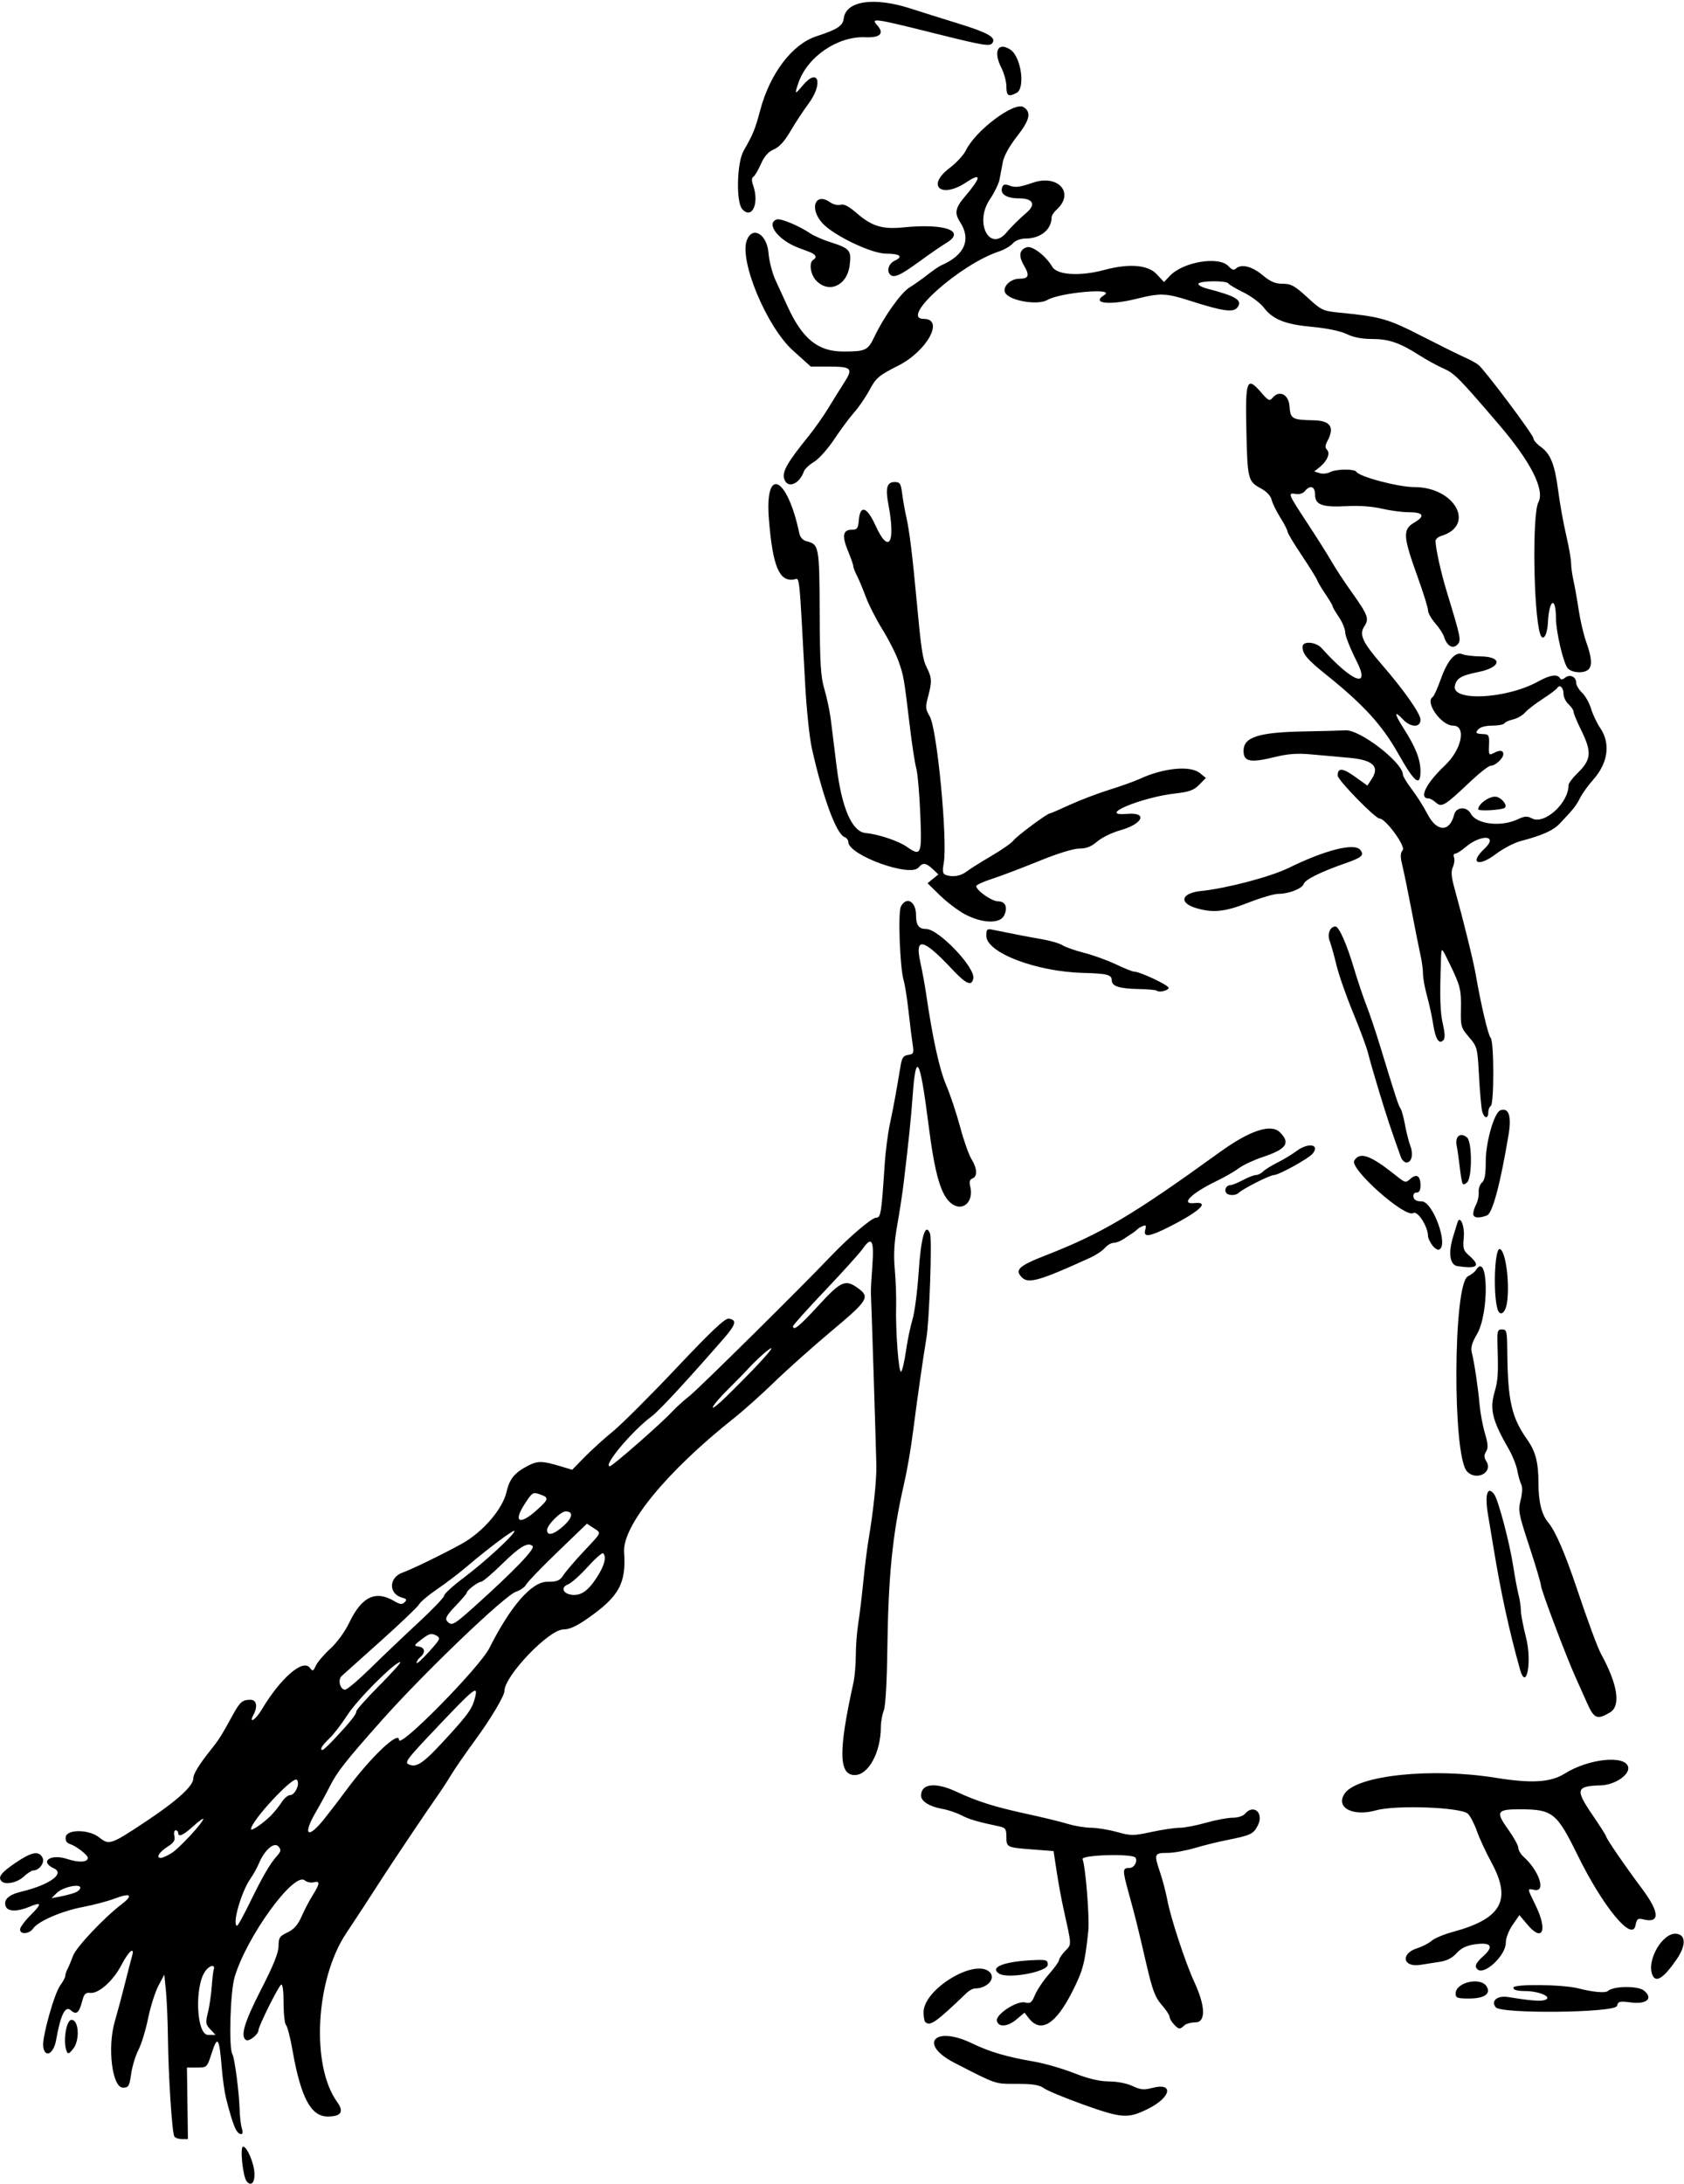 <?xml version="1.0" encoding="UTF-8"?>
<svg version="1.1" viewBox="0 0 671 870" xmlns="http://www.w3.org/2000/svg">
<path d="m98.261 868.78c-1.506-1.86-2.723-13.78-1.406-13.78 1.594 0 4.413 6.651 4.536 10.703 0.115 3.776-1.377 5.245-3.13 3.08zm-28.797-17.84c-0.898-1.45-2.357-23.78-2.544-38.94-0.084-6.88-0.445-15.42-0.801-19l-0.647-6.5-2.353 4.439c-1.294 2.442-3.145 8.291-4.113 13-0.968 4.708-2.704 10.363-3.856 12.565-1.152 2.202-2.451 6.477-2.886 9.5-0.716 4.98-1.026 5.5-3.277 5.5-4.293 0-6.269-16.05-3.246-26.37 1.067-3.65 2.894-10.45 4.06-15.13 1.166-4.675 2.415-9.512 2.776-10.75 1.241-4.25-1.246-2.245-4.16 3.354-3.311 6.362-9.098 11.535-12.477 11.152-1.824-0.206-2.436 0.418-3.177 3.244-1.266 4.826-2.347 5.685-4.593 3.653-2.162-1.956-4.084 1.971-5.8 11.847-0.99 5.699-4.585 7.429-5.162 2.486-0.428-3.663 4.441-21.018 6.787-24.191 1.102-1.5 2.005-3.19 2.005-3.77 0-0.58 0.412-1.835 0.917-2.791 0.504-0.955 1.486-3.311 2.183-5.236 1.234-3.411 12.319-15.166 19.379-20.551 4.765-3.634 3.598-4.666-2.609-2.307-2.822 1.073-8.593 2.607-12.823 3.409-8.457 1.604-17.784 5.632-19.84 8.566-1.573 2.24-5.206 2.51-5.206 0.38 0-0.825 1.837-3.337 4.083-5.583 4.735-4.735 4.642-5.536-0.398-3.43-4.742 1.981-8.588 1.931-9.376-0.123-1.036-2.7 1.051-4.677 6.262-5.933 11.124-2.68 17.435-7.19 12.929-9.25-5.949-2.71-1.349-5.95 5.308-3.74 4.625 1.53 8.192 1.33 8.192-0.47 0-1.111-4.696-4.734-7.141-5.51-1.32-0.419-1.874-1.345-1.667-2.791 0.448-3.146 9.209-3.067 13.259 0.119 4.079 3.209 4.583 3.041 18.475-6.158 12.419-8.23 19.074-14.23 19.074-17.2 0-1.824 2.214-5.467 6.905-11.362 3.453-4.339 4.122-5.399 8.979-14.232 2.724-4.953 3.722-5.799 6.866-5.821 2.497-0.017 3.033 2.652 1.215 6.05-1.986 3.711 0.866 1.967 3.21-1.963 7.64-12.806 16.564-20.548 19.328-16.768 1.062 1.452 1.319 1.352 2.353-0.919 0.639-1.402 3.217-4.42 5.731-6.707 2.706-2.463 5.824-6.761 7.647-10.54 4.946-10.255 10.421-12.849 17.852-8.459 2.306 1.362 3.147 1.457 4.137 0.467 0.99-0.99 0.814-1.355-0.866-1.794-5.626-1.471-5.531-8.106 0.143-10.065 3.494-1.207 16.087-7.337 23.5-11.44 8.372-4.634 16.308-13.843 17.853-20.718 1.146-5.098 3.262-7.666 8.539-10.359 4-2.042 5.597-2.002 13.351 0.332l4.243 1.277 4.97-5.075c2.733-2.791 7.799-7.381 11.257-10.199 3.458-2.818 14.81-14.147 25.228-25.174 13.917-14.732 19.466-19.972 20.922-19.755 3.371 0.501 2.899 2.331-2.071 8.031-14.668 16.819-25.749 28.78-28.611 30.882-7.7 5.66-19.64 19.88-16.68 19.88 1.03 0 20.66-17.2 25-21.92 1.375-1.494 4.525-4.333 7-6.31 3.765-3.007 44.06-42.856 56.109-55.487 7.31-7.66 16.27-15.28 17.98-15.28 1.876 0 2.129-1.582 3.435-21.5 0.325-4.95 1.265-12.15 2.09-16 1.374-6.413 2.451-12.278 4.226-23 0.532-3.211 1.129-4.066 3.032-4.335 2.183-0.309 2.32-0.664 1.737-4.5-0.348-2.291-1.083-8.215-1.632-13.165-0.549-4.95-1.406-10.35-1.903-12-1.508-5.003-2.331-27.149-1.095-29.458 2.24-4.18 6.02-2.01 6.02 3.46 0 4.019 1.077 5.5 3.999 5.5 4.986 0 19.66 15.358 18.819 19.696-0.636 3.28-2.837 2.314-8.519-3.738-11.457-12.203-14.835-12.953-12.604-2.797 0.766 3.487 1.788 9.039 2.272 12.339 2.659 18.147 5.313 30.266 8.024 36.638 1.659 3.898 4.168 11.418 5.577 16.71 1.408 5.292 3.432 11.032 4.496 12.755 2.325 3.762 2.495 6.968 0.412 7.768-1.073 0.412-1.335 1.339-0.887 3.126 1.505 5.995-2.771 10.165-7.225 7.045-4.351-3.047-6.827-11.367-9.387-31.542-3.449-27.178-5.062-29.822-6.405-10.5-0.525 7.557-1.623 18.105-3.538 34-0.464 3.85-1.602 11.275-2.53 16.5-1.222 6.886-1.491 11.701-0.975 17.5 0.391 4.4 0.633 10.925 0.539 14.5-0.269 10.163 1.037 27.296 2.006 26.326 0.478-0.478 1.344-4.223 1.926-8.324 0.582-4.1 1.75-9.716 2.597-12.479 0.847-2.763 1.952-11.301 2.456-18.973 0.911-13.864 2.714-19.927 4.524-15.212 0.869 2.265-0.259 34.719-1.449 41.662-1.144 6.677-3.688 24.424-5.161 36-1.071 8.418-2.418 16.236-3.964 23-4.43 19.388-6.062 35.96-6.449 65.5-0.167 12.74-0.724 22.107-1.415 23.815-0.626 1.548-1.144 4.473-1.151 6.5-0.03 10.14-4.94 19.18-10.42 19.18-6.401 0-6.534-9.589-0.512-36.764 0.52-2.345 0.945-7.244 0.945-10.885 0-3.641 0.439-9.372 0.976-12.736 0.537-3.363 1.442-10.84 2.012-16.615 0.57-5.775 1.491-13.2 2.049-16.5 1.988-11.775 3.284-24.093 3.155-30-0.184-8.453-2.035-66.684-2.178-68.5-0.065-0.825 0.19-5.6 0.565-10.61 0.777-10.372-0.173-12.204-3.709-7.152-1.255 1.794-8.04 9.322-15.076 16.728-7.04 7.4-12.8 13.82-12.8 14.25 0 2.101 2.546 0.031 10.11-8.216 9.033-9.851 10.8-10.606 15.931-6.812 4.658 3.444 3.805 4.797-10.657 16.908-7.489 6.272-17.727 15.401-22.75 20.288-5.024 4.886-12.284 11.381-16.134 14.432-26.889 21.312-44.565 42.88-43.818 53.465 0.873 12.367-1.987 17.562-14.48 26.309-4.44 3.11-7.3 4.41-9.69 4.41-5.78 0-23.51 18.51-23.51 24.55 0 1.914-5.587 11.273-11.677 19.56-3.795 5.165-8.117 11.415-9.603 13.89-1.486 2.475-3.985 6.3-5.553 8.5-3.189 4.475-17.201 25.319-21.376 31.797-6.906 10.716-9.681 14.966-14.886 22.792-12.211 18.361-14.038 52.647-3.575 67.089 2.853 3.938 1.638 5.822-3.756 5.822-6.704 0-10.703-7.541-14.035-26.47-0.868-4.934-2.02-9.411-2.559-9.95-0.54-0.54-0.98-4.52-0.98-8.84 0-4.839-0.374-7.628-0.973-7.258-1.13 0.7-9.03 16.58-9.03 18.15 0 1.664-3.757 4.638-4.937 3.909-2.372-1.47-0.716-7.06 5.937-20.04 4.978-9.716 7-14.739 7-17.395 0-3.296 0.418-3.934 3.562-5.433 2.595-1.238 4.13-2.985 5.652-6.435 1.149-2.605 3.146-6.415 4.438-8.467 2.873-4.564 2.953-5.741 0.343-5.058-1.103 0.288-2.7-0.052-3.55-0.757-4.323-3.587-23.229 22.483-27.954 38.546-1.752 5.957-2.388 28.24-0.875 30.687 0.868 1.405 2.672 15.148 2.863 21.813 0.087 3.025 0.495 6.513 0.907 7.75 0.424 1.274 0.339 2.25-0.196 2.25-1.961 0-3.265-3.07-6.162-14.5-0.558-2.2-1.308-7.6-1.667-12-0.973-11.927-1.657-12.952-3.942-5.91-1.919 5.91-1.92 5.91-5.919 5.91h-4l0.391 28.5h-2.386c-1.312 0-2.681-0.476-3.04-1.058zm14.335-42.656c-1.855-1.974-1.962-2.677-0.994-6.5 0.597-2.357 1.29-6.986 1.539-10.286 0.249-3.3 0.611-6.45 0.805-7 0.772-2.199-1.547-1.846-3.284 0.5-4.436 5.99-3.647 25.5 1.031 25.5h2.983zm15.692-50.376c5.218-10.641 8.076-15.563 10.818-18.631 1.657-1.854 1.771-2.478 0.688-3.783-1.669-2.01-5.489 1.199-7.74 6.504-0.817 1.925-2.381 4.761-3.477 6.302-3.698 5.22-7.496 18.71-5.263 18.71 0.284 0 2.523-4.09 4.974-9.09zm-69.741-4.02c1.238-0.455 2.25-1.347 2.25-1.982 0-1.834-7.079-0.26-9.437 2.098l-2.056 2.056 3.497-0.673c1.923-0.37 4.509-1.045 5.747-1.5zm38.632-15.81c3.014-1.86 12.618-12.23 12.618-13.62 0-0.376-1.801 0.944-4.003 2.933-4.009 3.63-5.997 4.49-5.997 2.62 0-0.55-0.459-1-1.019-1-0.56 0-0.788 1.012-0.506 2.25 0.395 1.731-0.219 2.711-2.661 4.25-3.346 2.108-4.816 4.5-2.766 4.5 0.668 0 2.618-0.868 4.333-1.929zm60.988-13.82c2.512-3.163 6.355-8.18 8.541-11.149 9.63-13.08 21.09-24 21.09-20.1 0 3.756 32.102-28.86 35.983-36.559 8.51-16.87 16.87-26.44 23.1-26.44 3.996 0 4.952-0.401 6.466-2.712 0.977-1.492 4.629-5.749 8.115-9.46 7.341-7.816 7.06-7.124 3.769-9.28l-2.569-1.683-11.681 11.25c-6.425 6.188-12.081 12.054-12.57 13.036-0.489 0.982-2.296 2.251-4.016 2.818-4.479 1.478-36.824 32.47-53.595 51.354-14.334 16.139-17.652 20.358-20.585 26.178-1.386 2.75-3.836 7.25-5.444 10-5.599 9.575-3.417 11.338 3.404 2.75zm-21.359-1.181c1.383-1.413 3.306-3.806 4.273-5.319 0.967-1.512 2.432-2.75 3.256-2.75 2.064 0 4.154-4.702 2.725-6.13-1.54-1.55-18.26 16.47-18.26 19.69 0 0.979 5.102-2.518 8.015-5.493zm70.697-31.692c8.107-8.891 9.572-11.036 10.669-15.627 1.097-4.59-0.505-3.318-14.796 11.751-12.982 13.688-13.622 14.55-11.419 15.376 3.122 1.17 5.8-0.811 15.546-11.5zm-45.404 1.158c6.24-6.65 8.69-9.73 8.69-10.93 0-0.59 4.154-5.244 9.23-10.342 5.077-5.098 8.789-9.267 8.25-9.265-2.199 8e-3 -17.049 14.864-20.967 20.976-2.313 3.608-5.625 7.9-7.359 9.537-2.932 2.767-3.926 4.484-2.596 4.484 0.307 0 2.444-2.009 4.75-4.465zm14.52-28.29c4.9-4.812 13.469-12.967 19.04-18.121 5.57-5.16 10.13-9.94 10.13-10.63 0-0.692 3.487-3.871 7.75-7.066 8.326-6.24 20.25-17.201 20.25-18.615 0-0.941-10.238 6.69-19 14.161-3.025 2.579-8.321 6.609-11.769 8.955-3.448 2.346-6.7 5.072-7.228 6.058-0.528 0.986-7.382 7.539-15.231 14.562-7.85 7.023-14.881 13.321-15.625 13.995-1.637 1.484-0.633 5.449 1.38 5.449 0.766 0 5.402-3.938 10.302-8.75zm25.857-12.895c-1.756-0.959-2.658-0.717-5.574 1.5-3.204 2.436-3.307 2.67-1.295 2.964 2.525 0.369 2.854 2.379 0.684 4.18-0.825 0.685-1.5 1.726-1.5 2.313s2.201-1.38 4.89-4.372c4.721-5.252 4.818-5.48 2.795-6.585zm15.52-11.61c15.713-14.134 24.095-22.845 23.018-23.922-1.795-1.795-5.051 0.121-12.299 7.242-3.88 3.812-7.589 6.945-8.242 6.963-1.278 0.036-5.687 3.416-5.687 4.359 0 0.315-2.019 2.679-4.486 5.254-3.469 3.62-4.235 4.985-3.378 6.018 1.782 2.147 2.593 1.713 11.074-5.914zm48.738-11.668c2.926-4.56 3.801-8 2.392-9.409-0.363-0.363-3.136 2.076-6.162 5.42s-6.545 6.477-7.821 6.961c-3.008 1.143-2.091 3.72 1.478 4.153 3.693 0.448 6.54-1.558 10.113-7.125zm-13.28-20.42c3.58-3.27 3.87-5.66 0.69-5.66-1.99 0-7.36 5.41-7.36 7.42 0 2.55 2.764 1.821 6.673-1.762zm-10.676-6.277c4.774-4.313 4.877-4.883 1.113-6.196-2.744-0.957-3.047-0.765-6 3.792-4.783 7.382-2.09 8.707 4.887 2.404zm85.434-55.191c4.912-5.056 8.474-9.193 7.916-9.193-0.874 0-6.024 4.65-10.104 9.123-0.691 0.758-3.954 4.072-7.25 7.365-6.311 6.304-8.294 9.78-2.744 4.809 1.788-1.601 7.269-7.048 12.181-12.104zm132.03 291.98c-7.172-2.571-14.135-5.461-15.473-6.424-1.854-1.334-4.424-1.75-10.812-1.75-8.911 0-7.711 0.402-24.675-8.279-14.78-7.564-8.22-15.129 6.813-7.856 7.032 3.402 13.862 5.41 24.687 7.257 4.125 0.704 11.29 2.764 15.922 4.579 5.857 2.294 10.121 3.309 14 3.333 3.239 0.02 7.18 0.792 9.399 1.842 3.142 1.487 4.518 1.622 7.745 0.761 8.702-2.323 7.691 3.637-1.391 8.2-8.179 4.11-10.522 3.961-26.215-1.663zm-404.93-21.29c-1.489-3.82-0.118-12.38 1.983-12.38 2.957 0 3.397 8.178 0.622 11.58-1.683 2.063-2.067 2.181-2.605 0.801zm441.13-10.71c-0.91-1-1.65-2.34-1.65-2.96 0-0.625-1.413-2.746-3.14-4.713-2.59-2.95-3.656-5.8-6.092-16.285-3.773-16.241-4.194-17.934-7.083-28.434-2.49-9.09-2.47-9.78 0.38-9.78 1.832 0 3.327-2.565 2.385-4.09-1.059-1.713-21.745-1.135-21.083 0.589 1.206 3.143 2.818 23.404 2.274 28.582-1.353 12.883-2.086 15.676-6.298 24.028-6.695 13.275-12.642 16.899-17.478 10.649l-1.641-2.12-3.247 2.732c-3.504 2.948-7.252 3.173-7.768 0.466-0.482-2.529 8.053-8.062 11.212-7.269 2.143 0.538 2.685 0.126 4.011-3.047 0.843-2.018 3.342-5.724 5.553-8.236 2.211-2.512 4.02-5.042 4.02-5.622 0-0.58 1.091-2.204 2.424-3.609 2.64-2.782 2.686-1.684-0.718-17.055-0.792-3.575-1.995-10.15-2.673-14.61l-1.234-8.11-8.519-0.655c-10.19-0.78-10.28-0.82-10.28-5.16 0-2.927-0.398-3.505-2.75-3.997-8.571-1.794-12.108-2.83-15.25-4.468-1.925-1.003-5.3-2.138-7.5-2.522-5.08-0.886-8.5-3.017-8.5-5.296 0-4.792 5.746-5.444 14-1.588 8.357 3.904 15.37 6.121 28 8.849 6.325 1.366 13.75 3.172 16.5 4.012 2.75 0.841 6.919 1.533 9.265 1.539 2.346 6e-3 6.964 0.761 10.263 1.678 5.599 1.557 6.513 1.557 13.758 0 4.268-0.917 9.326-1.667 11.24-1.667 1.914 0 6.628-0.9 10.474-2s8.627-2 10.624-2c2.007 0 4.187-0.671 4.876-1.5 3.442-4.147 7.73-0.446 5.216 4.502-1.797 3.539-2.74 3.981-12.716 5.968-3.3 0.657-8.938 2.058-12.528 3.113-3.6 1.06-8.41 1.92-10.7 1.92-5.344 0-5.512 0.396-3.141 7.42 1.09 3.227 2.421 8.249 2.959 11.159 1.341 7.253 7.213 25.112 10.818 32.9 4.454 9.623 4.609 16.022 0.387 16.022-1.758 0-3.76 0.562-4.45 1.25-1.667 1.663-2.242 1.583-4.199-0.579zm-98.988-0.838c-0.36-0.36-0.66-2.1-0.66-3.86 0-9.222 20.637-21.688 26.386-15.939 2.534 2.534-1.077 6.471-5.933 6.471-0.799 0-2.271 0.787-3.271 1.75-12.209 11.755-14.639 13.46-16.516 11.583zm227.34-5.83c-2.107-2.539 0.627-4.799 4.944-4.087 8.791 1.45 13.101 1.783 14.763 1.138 2.944-1.143-2.333-3.474-7.958-3.515-3.259-0.024-4.75-0.451-4.75-1.36 0-1.532 19.841-1.296 26 0.309 5.594 1.458 10.693 1.917 11.632 1.048 2.201-2.039 11.973-2.172 14.413-0.197 3.865 3.129 1.102 5.575-5.333 4.721-4.355-0.578-4.932-0.429-5.41 1.399-0.71 2.74-46.06 3.25-48.3 0.55zm-16-5.477c0-4.454 9.906-6.747 12.341-2.857 1.84 2.94-0.89 4.84-6.96 4.84-4.69 0-5.38-0.25-5.38-1.98zm78.343-7.571c-2.258-5.885 4.266-16.874 9.645-16.246 3.825 0.447 3.858 4.703 0.079 10.195-5.252 7.634-8.372 9.575-9.724 6.051zm-260.24-0.367c-4.128-2.614 2.399-4.993 14.896-5.429 3.88-0.135 4.5 0.118 4.5 1.835 0 2.901-15.852 5.838-19.396 3.593zm190.56-1.752c-1.242-1.242-0.676-2.438 2.544-5.379 4.195-3.832 2.84-5.489-3.69-4.51-3.258 0.489-5.37 1.526-7.13 3.501-1.676 1.881-3.885 3.016-6.696 3.441-2.307 0.349-5.795 0.893-7.751 1.211-6.949 1.127-8.015-4.457-1.264-6.619 2.101-0.673 4.72-2.024 5.82-3.001 1.1-0.978 4.925-2.568 8.5-3.535 19.309-5.222 23.426-12.627 15.32-27.552-2.207-4.064-4.852-9.767-5.877-12.674-1.025-2.907-2.627-5.976-3.559-6.819-2.871-2.599-28.686-3.551-36.552-1.348-9.305 2.605-16.281-1.085-12.567-6.647 4.886-7.317 34.656-10.438 60.235-6.315 14.346 2.313 21.857 1.85 27.526-1.697 9.737-6.093 24.672-7.48 25.27-2.348 0.36 3.083-5.551 6.9-10.932 7.06-9.887 0.293-10.264 1.592-3.392 11.683 3.04 4.464 5.528 8.37 5.528 8.678 0 0.812 7.542 11.799 14.235 20.738 7.119 9.508 7.301 13.978 0.5 12.271-2.133-0.535-2.537-0.212-3.071 2.457-1.327 6.633-12.934-7.463-22.997-27.927-8.382-17.046-9.971-18.318-22.924-18.364-9.307-0.033-9.889 0.918-4.859 7.942 2.264 3.161 4.115 6.504 4.115 7.429 0 0.925 0.958 2.539 2.13 3.587 6.139 5.491 8.978 14.041 4.37 13.16-3.071-0.587-3.106-1.038 0.5 6.406 4.757 9.82 2.611 14.544-3.372 7.419l-3.198-3.809-2.715 3.918c-1.56 2.26-2.71 5.27-2.71 7.11 0 5.116-8.681 13.183-11.333 10.531zm-588-35c-1.61-1.61-0.277-3.423 5.322-7.245 6.578-4.49 9.418-5.065 10.944-2.214 1.042 1.947-1.258 5.126-3.71 5.126-0.616 0-2.334 1.125-3.817 2.5-2.529 2.344-7.24 3.332-8.739 1.833zm631.69-71.08c-1.39-3.16-3.46-7.77-4.58-10.25-3.59-7.89-13.77-34.85-13.77-36.47 0-0.856-2.076-7.859-4.614-15.563-4.309-13.081-4.539-14.305-3.479-18.516 0.692-2.748 0.788-5.182 0.246-6.232-0.489-0.948-1.198-3.433-1.575-5.522-0.377-2.089-1.904-5.914-3.392-8.5-6.481-11.26-7.645-15.789-5.759-22.395 1.487-5.208 1.619-7.242 1.255-19.306-0.163-5.394 0.021-6 1.819-6 1.837 0 2.006 0.693 2.078 8.5 0.182 19.94 1.667 26.508 8.025 35.5 3.228 4.565 4.397 9.087 4.397 17 0 7.724 1.259 12.797 3.97 16 2.711 3.203 6.577 12.078 11.032 25.325 4.695 13.962 8.528 24.346 9.938 26.925 6.668 12.189 7.966 20.689 3.56 23.316-5.087 3.033-6.36 2.502-9.149-3.815zm-26.727-13.426c-4.366-15.654-7.59-30.47-10.516-48.324-0.541-3.3-1.536-9.277-2.212-13.283-1.346-7.975-0.205-11.67 2.481-8.036 1.637 2.215 6.162 19.354 7.608 28.819 0.63 4.125 1.567 9.127 2.08 11.116 0.514 1.989 0.934 4.839 0.934 6.333s0.924 6.338 2.054 10.762c2.464 9.65 0.127 21.779-2.429 12.612zm-21.127-78.827c-5.818-6.429-5.477-74.715 0.388-77.631 1.312-0.652 2.729-1.742 3.149-2.422 4.976-8.052 5.437 16.982 0.469 25.46-2.022 3.451-2.548 5.352-2.039 7.373 1.003 3.978 2.473 13.837 3.088 20.722 0.295 3.3 1.256 8.433 2.135 11.407 1.236 4.183 1.338 5.824 0.447 7.25-0.878 1.406-0.854 2.318 0.1 3.846 2.82 4.515-4.054 8.063-7.737 3.994zm12.15-64.74c-1.738-6.151-1.101-23.75 0.86-23.75 2.3 0 4.148 13.146 2.986 21.25-0.626 4.372-2.9 5.85-3.846 2.5zm-189.44-12.45c-3.024-3.024-1.322-4.601 9.55-8.847 22.276-8.7 34.583-15.995 69.219-41.027 12.05-8.71 20.47-11.49 24.03-7.93 4.293 4.293 2.622 6.683-6.875 9.837-3.506 1.164-7.781 3.164-9.5 4.444s-5.6 3.52-8.625 4.978c-10.275 4.952-14.948 9.529-9.102 8.916 6.289-0.66 2.292 3.181-9.637 9.261-8.091 4.124-10.75 4.541-9.971 1.564 0.601-2.3 0.331-2.402-2.438-0.921-3.426 2.886-1.329 1.093-6.031 4.334-1.246 0.873-3.07 1.587-4.053 1.587-0.983 0-2.57 0.914-3.527 2.031-0.957 1.117-3.54 2.852-5.74 3.855-20.27 9.23-24.69 10.52-27.3 7.91zm173.55-4.516c-3.15-0.477-3.795-5.372-1.609-12.213 0.628-1.964 1.308-4.184 1.512-4.934 0.978-3.595 3.039 1.01 2.582 5.767-0.418 4.346-0.174 5.162 2.147 7.18 4.755 4.135 3.35 5.409-4.632 4.199zm-10.157-8.454c-0.87-1.25-1.59-2.79-1.59-3.43 0-3.828-4.137-10.336-5.878-9.248-3.281 2.049-25.512-17.72-23.513-20.909 2.304-3.676 6.474-2.155 16.831 6.138 3.443 2.757 3.688 2.808 5.519 1.152 2.448-2.216 4.041-1.222 4.041 2.522 0 2.008-0.499 2.941-1.573 2.941-0.962 0-1.441 0.68-1.232 1.75 0.232 1.192 1.278 1.75 3.278 1.75 4.516 0 10.912 17.894 6.87 19.224-0.636 0.209-1.874-0.643-2.75-1.894zm16.41-12.4c0-0.861 0.532-2.549 1.183-3.75 0.651-1.201 1.098-3.364 0.994-4.807-0.104-1.442 0.489-3.185 1.317-3.872 1.086-0.901 1.503-3.239 1.496-8.378-0.011-7.678 3.342-19.434 5.814-20.383 3.293-1.264 4.523 2.22 3.328 9.424-3.276 19.744-6.421 31.552-8.632 32.412-3.286 1.279-5.5 1.018-5.5-0.647zm-98.5-8.43c-0.789-1.277 0.258-3 1.824-3 0.663 0 2.885-0.9 4.937-2s4.376-2 5.164-2 2.055-0.623 2.816-1.384c0.761-0.761 3.381-2.388 5.821-3.614 2.441-1.227 5.87-3.304 7.621-4.616 4.6-3.447 9.393-2.592 6.308 1.125-1.62 1.96-13.46 8.49-15.38 8.49-1.575 0-12.289 5.407-14.06 7.094-1.268 1.209-4.279 1.153-5.05-0.094zm94.087-4.137c-0.24-0.749-0.687-3.613-0.994-6.363s-0.841-6.457-1.187-8.239c-0.715-3.674 1.492-5.421 4.106-3.251 2.106 1.748 2.106 16.231-9e-4 17.98-1.191 0.988-1.575 0.963-1.925-0.128zm-24.45-10.11c-3.752-10.454-5.523-15.783-8.557-25.75-1.926-6.325-3.932-13.3-4.459-15.5-0.527-2.2-3.208-9.446-5.959-16.103-2.75-6.657-5.744-15.207-6.652-19-0.908-3.793-2.126-8.135-2.705-9.648-1.048-2.737 0.153-5.749 2.292-5.749 1.402 0 4.471 6.899 7.339 16.5 1.479 4.95 3.746 11.7 5.038 15s3.788 10.725 5.547 16.5c6.028 19.793 7.242 23.502 8.015 24.5 0.426 0.55 1.232 3.475 1.791 6.5s1.512 6.797 2.118 8.382c1.289 3.374 0.533 6.618-1.542 6.618-0.802 0-1.821-1.012-2.265-2.25zm32.455-18c-0.349-1.238-0.92-7.537-1.269-13.998-0.621-11.504-0.704-11.83-4-15.681-3.161-3.693-3.358-4.352-3.224-10.827 0.164-7.997-0.211-9.568-4.302-17.994-3.632-7.482-3.466-7.413-3.663-1.5-0.492 14.779-0.322 20.292 0.777 25.131 0.867 3.819 0.912 5.691 0.153 6.45-1.727 1.727-3.119-0.503-4.029-6.449-0.453-2.96-1.547-7.991-2.432-11.18-0.89-3.19-1.61-7.15-1.61-8.81 0-1.655-0.425-4.895-0.944-7.201-0.519-2.306-2.108-10.268-3.532-17.693s-3.102-15.61-3.73-18.189c-0.893-3.668-0.866-5.02 0.123-6.212 1.27-1.53-6.83-12.6-9.23-12.6-1.73 0-16.69-15.34-16.69-17.11 0-3.216 1.993-3.078 6.949 0.482l4.896 3.518 1.726-2.634c3.28-5.006 0.475-7.611-9.104-8.45-4.382-0.384-11.222-0.997-15.2-1.362-5.294-0.486-9.082-0.21-14.129 1.026-10.01 2.453-12.638 1.947-12.638-2.435 0-5.463 5.952-7.376 24-7.715 7.7-0.144 15.164-0.343 16.587-0.441 5.717-0.395 22.913 12.852 22.913 17.651 0 0.652 1.594 3.273 3.542 5.824 1.948 2.551 4.76 7.002 6.25 9.89 3.717 7.207 8.853 7.297 10.637 0.185 0.78-3.107 5.006-3.349 6.596-0.379 2.277 4.255 12.056 5.431 18.749 2.255 2.717-1.289 3.757-1.356 5.617-0.361 4.965 2.657 14.609-6.065 14.609-13.212 0-0.735 1.54-2.829 3.422-4.654 5.715-5.539 5.966-8.461 1.502-17.486-1.6-3.25-2.92-6.44-2.92-7.09 0-0.652-0.9-2-2-2.995-1.1-0.995-2-2.839-2-4.096 0-2.542-1.513-4.001-2.497-2.409-0.349 0.565-2.968 2.532-5.819 4.37s-6.018 4.282-7.037 5.432-3.152 2.375-4.739 2.723c-1.587 0.348-3.142 1.049-3.455 1.557-0.314 0.508-2.514 0.923-4.889 0.923-2.619 0-4.809 0.59-5.563 1.5-1.269 1.529-1.019 1.719 2.5 1.898 1.702 0.087 1.972 0.735 1.81 4.355-0.173 3.872-0.022 4.163 1.684 3.25 2.575-1.378 4.005-1.256 4.005 0.342 0 1.715-3.216 4.655-5.091 4.655-0.788 0-4.578 2.984-8.421 6.632-9.782 9.284-11.07 10.056-13.342 8-0.992-0.897-2.304-1.632-2.915-1.632-4.032 0-1.036-6.012 6.599-13.241 6.63-6.28 8.53-15.76 3.15-15.76-4.712 0-11.368-9.404-8.089-11.43 0.487-0.301 1.921-3.477 3.185-7.058 2.633-7.459 5.869-11.194 8.628-9.959 0.99 0.443 4.276 0.838 7.301 0.877 8.801 0.113 8.224 4.34-0.845 6.189-6.894 1.406-8.669 2.417-9.443 5.377-1.703 6.513 20.442 5.461 33.165-1.576 4.69-2.594 7.612-3.057 8.654-1.372 0.444 0.718 1.089 0.683 2.046-0.112 1.858-1.542 4.424-0.465 4.424 1.858 0 1.021 1.059 2.852 2.352 4.067 1.294 1.216 2.914 4.084 3.6 6.375 0.686 2.291 2.328 5.754 3.648 7.697 4.237 6.235 3.145 14-2.919 20.765-1.875 2.091-4.169 5.289-5.098 7.106-1.633 3.193-2.374 4.128-8.05 10.163-2.637 2.804-7.023 4.771-15.636 7.013-2.531 0.659-6.928 2.958-9.77 5.109-7.126 5.393-10.817 3.727-4.627-2.089 5.701-5.356-1.243-5.918-7.55-0.611-1.707 1.436-3.567 2.611-4.134 2.611-0.567 0-0.769 0.68-0.45 1.512 0.319 0.832 0.107 2.55-0.471 3.82-0.784 1.722-0.635 3.814 0.588 8.238 3.619 13.093 7.603 29.232 8.499 34.43 2.071 12.011 4.98 24.361 5.971 25.353 1.363 1.363 1.406 26.306 0.047 27.147-0.55 0.34-1 1.492-1 2.559 0 2.659-1.623 2.45-2.402-0.309zm-129.71-48.19c-0.289-0.289-3.646-0.587-7.459-0.661-7.42-0.15-10.43-1.12-10.43-3.38 0-2.303-1.782-2.778-11.37-3.03-18.83-0.49-38.63-8.07-38.63-14.78 0-2.677 0.245-2.889 2.75-2.371 7.353 1.518 14.292 2.853 19.639 3.777 3.239 0.56 6.839 1.629 8 2.376 1.161 0.747 5.036 2.103 8.611 3.013 3.575 0.91 9.264 2.968 12.643 4.574 3.379 1.605 6.663 2.919 7.3 2.919 2.346 0 14.022 5.533 13.717 6.5-0.348 1.1-3.931 1.895-4.768 1.058zm-76.39-30.4c-2.75-1.482-7.234-4.877-9.963-7.544l-4.963-4.849 4.33-3.506-2.266-2.129c-2.68-2.518-3.952-2.66-5.637-0.629-3.346 4.032-28-4.937-28-10.186 0-0.757-0.702-1.646-1.56-1.975-3.229-1.239-8.664-16.054-12.964-35.338-0.92-4.125-2.103-15.375-2.63-25-2.58-47.161-2.069-42.539-4.656-42.177-5.775 0.807-8.324-5.435-9.823-24.054-1.716-21.32 7.267-17.257 12.083 5.466 0.384 1.81 1.405 2.942 3.023 3.348 4.863 1.22 5.019 2.082 5.128 28.321 0.085 20.466 0.401 25.604 1.883 30.596 0.98 3.3 2.124 8.7 2.543 12 0.419 3.3 1.456 11.678 2.305 18.618 2.053 16.795 6.173 26.215 11.667 26.677 4.8 0.404 12.948 3.1 16.154 5.346 5.911 4.14 6.215 3.433 5.536-12.891-0.337-8.113-1.058-16.325-1.601-18.25-0.543-1.925-1.688-9.35-2.544-16.5-2.358-19.701-2.465-20.321-4.493-26.09-1.039-2.957-3.921-8.646-6.404-12.642-2.483-3.997-5.492-9.894-6.686-13.104-1.194-3.21-2.797-7.035-3.561-8.5-0.764-1.465-1.392-3.105-1.396-3.644-3e-3 -0.539-0.971-3.308-2.15-6.154-2.45-5.95-2-8.4 1.55-8.4 2.132 0 2.514-0.513 2.781-3.742 0.524-6.315 3.231-5.492 6.636 2.017 5.311 11.713 8.11 7.204 5.165-8.323-1.25-6.6-0.59-8.95 2.52-8.95 2.077 0 2.447 0.59 2.982 4.75 0.336 2.612 1.077 6.775 1.647 9.25 1.146 4.981 2.413 15.082 3.886 31 2.015 21.772 2.578 25.59 4.255 28.904 2.049 4.047 2.115 5.601 0.497 11.654-1.088 4.067-1.012 4.946 0.668 7.764 2.957 4.959 7.211 49.641 5.577 58.577-0.558 3.052-0.391 4.127 0.707 4.549 2.732 1.048 6.013 0.545 8.39-1.286 1.312-1.011 5.76-3.811 9.885-6.223s8.082-5.175 8.793-6.142c1.27-1.74 13.45-10.8 14.5-10.8 0.302 0 3.845-1.521 7.873-3.38 4.028-1.859 11.148-4.575 15.823-6.035s10.056-3.38 11.957-4.265c9.584-4.463 20.358-5.523 24.182-2.378l2.361 1.941-2.662 2.698c-2.147 2.176-3.984 2.846-9.5 3.464-13.814 1.548-31.848 9.225-19.086 8.126 8.194-0.706 6.143 4.032-2.827 6.53-3.259 0.907-7.403 2.921-9.21 4.475-2.384 2.051-4.349 2.825-7.165 2.825-2.358 0-8.719 1.973-16.215 5.03-6.784 2.767-15.147 5.935-18.585 7.04-3.438 1.105-6.25 2.402-6.25 2.881 0 1.699 6.191 6.049 8.608 6.049 2.989 0 4.037 2.29 2.545 5.564-1.584 3.477-8.793 3.29-15.653-0.407zm92-2.516c-6.932-2.089-5.789-5.955 2-6.765 10.327-1.073 27.705-5.651 35-9.22 14.576-7.131 26.102-10.046 28.463-7.201 1.771 2.134 0.743 3.061-5.991 5.398-9.588 3.328-15.939 6.464-16.468 8.13-0.608 1.915-5.92 4.016-10.154 4.016-1.654 0-7.019 1.575-11.922 3.5-9.435 3.704-14.143 4.186-20.929 2.141zm112.5-39.33c0-2.256 4.896-5.557 7.334-4.944 2.191 0.55 4.321 3.308 3.325 4.305-0.94 0.95-10.66 1.53-10.66 0.64zm-31.84-22.11c-6.5-11.51-13.9-19.6-28.95-31.66-7.35-5.88-9.21-8.1-9.21-10.97 0-2.372 5.31-1.988 7.595 0.549 12.329 13.686 19.652 16.408 13.95 5.185-2.49-4.92-4.54-10.05-4.54-11.39 0-1.345-1.125-4.101-2.5-6.125s-2.5-3.959-2.5-4.302c0-0.343-1.274-2.504-2.832-4.803-1.557-2.299-3.076-4.855-3.374-5.68-0.298-0.825-3.074-5.281-6.168-9.903-3.1-4.62-5.63-8.86-5.63-9.42 0-0.555-1.295-3.074-2.878-5.597-1.583-2.523-3.139-5.713-3.457-7.088-0.35-1.513-2.005-3.268-4.191-4.445-5.216-2.808-5.421-3.614-5.854-23.052-0.451-20.265 0.162-21.834 5.925-15.167 2.813 3.254 3.341 3.504 4.486 2.125 2.708-3.262 6.435-1.424 6.779 3.342 0.363 5.036 1.008 5.415 9.504 5.577 6.838 0.131 8.577 2.715 5.588 8.301-0.94 1.756-0.973 2.647-0.129 3.491 1.38 1.38-4e-3 4.529-3.057 6.956l-2.049 1.63 2.129 0.676c1.171 0.372 3.016 0.201 4.101-0.38 2.406-1.288 9.774-1.397 10.541-0.157 1.241 2.009 16.787 6.101 23.174 6.101 16.129 0 24.473 15.257 10.639 19.452-1.238 0.375-2.25 1.266-2.25 1.978 0 2.879 2.126 12.525 4.423 20.069 5.762 18.923 5.898 19.607 4.217 21.288-1.822 1.822-4.121 0.449-5.237-3.128-0.371-1.188-1.963-3.638-3.539-5.444-1.58-1.8-2.87-4.11-2.87-5.13 0-1.02-1.845-6.967-4.099-13.215-5.875-16.282-6.053-18.983-1.431-21.71 4.571-2.697 3.778-4.146-2.279-4.165-2.58-8e-3 -7.406-0.655-10.725-1.438-3.679-0.868-9.023-1.254-13.693-0.988-9.826 0.558-12.773-0.488-12.773-4.534 0-3.353-1.917-4.034-4.067-1.444-0.765 0.922-2.275 1.396-3.622 1.139-3.302-0.631-3.064-0.025 4.502 11.449 3.747 5.683 8.105 12.582 9.685 15.332 1.58 2.75 5.067 8.079 7.751 11.843 6.876 9.644 7.399 11.019 5.368 14.118-2.122 3.239-0.74 6.281 6.832 15.039 9.06 10.47 15.55 19.71 15.55 22.14 0 3.233-3.898 3.152-6.996-0.145-3.621-3.854-3.474-2.279 0.342 3.688 4.703 7.352 6.654 12.316 6.654 16.93 0 6.448-2.314 4.637-8.84-6.918zm67.49-34.08c-1.701-1.934-4.648-14.446-4.67-19.822-0.037-9.092-2.729-7.733-3.207 1.619-0.274 5.364-2.094 7.895-3.151 4.384-2.632-8.749-3.12-47.646-0.655-52.251 2.644-4.94-2.998-16.111-15.529-30.746-16.208-18.931-17.864-20.607-22.317-22.576-2.461-1.089-6.781-3.455-9.601-5.259-7.74-4.95-12.16-6.47-18.83-6.47-3.983 0-7.456-0.674-10.128-1.967-2.485-1.202-7.763-2.306-13.578-2.84-10.873-0.998-15.806-2.955-19.429-7.705-1.398-1.833-5.029-4.549-8.069-6.037s-5.771-3.097-6.067-3.578c-0.732-1.185-11.154-1.115-11.893 0.08-0.324 0.524 1.337 1.45 3.691 2.056 11.456 2.952 14.123 4.668 11.731 7.549-1.632 1.967-5.959 1.327-18.761-2.775-9.59-3.073-11.835-3.16-21.191-0.823-10.979 2.743-18.435 1.898-12.984-1.471 4.803-2.968-17.638-1.014-22.694 1.976-3.71 2.194-14.744 0.399-16.71-2.719-1.44-2.28 1.87-5.74 5.49-5.74 3.826 0 4.276-1.255 1.896-5.29-2.235-3.788-1.843-6.305 1.127-7.248 2.223-0.706 7.583 3.4 10.168 7.788 1.942 3.297 11.04 3.846 20.713 1.25 9.875-2.651 17.381-2.054 20.85 1.658l2.952 3.158 2.349-2.479c5.321-5.616 19.626-7.951 23.37-3.814 1.249 1.38 2.157 1.698 2.855 1 2.05-2.05 6.426-1.03 10.624 2.476 3.22 2.69 5.095 3.5 8.103 3.5 3.345 0 4.77 0.787 9.798 5.409 5.616 5.163 6.195 5.439 12.741 6.082 16.493 1.62 19.306 2.418 32.755 9.301 7.21 3.689 14.907 7.502 17.105 8.472 2.198 0.97 4.689 2.32 5.535 3 2.612 2.099 21.962 27.908 21.962 29.294 0 0.718 1.294 2.228 2.877 3.355 3.957 2.818 5.642 7.051 7 17.588 0.638 4.95 2.053 12.825 3.145 17.5s1.983 9.731 1.982 11.236c-2e-3 1.505 0.43 4.655 0.96 7 0.53 2.345 1.47 7.639 2.089 11.764 0.619 4.125 1.985 9.902 3.037 12.839 2.219 6.197 2.419 9.505 0.661 10.928-1.906 1.544-6.493 1.18-8.095-0.642zm-312.25-75.65c-0.694-2.765 1.477-6.509 9.592-16.539 2.478-3.063 6.08-8.16 8.005-11.329 1.925-3.168 4.772-7.737 6.326-10.154 3.69-5.72 3.03-6.45-5.85-6.45h-7.408l-7.141-6.432c-10.405-9.371-21.455-35.811-18.35-43.904 2.252-5.868 8.044-2.442 8.639 5.11 0.248 3.149 1.488 7.976 2.755 10.726 1.267 2.75 3.392 7.387 4.722 10.304 5.99 13.14 12.19 18.19 22.3 18.19 8.915 0 9.833-0.436 12.428-5.902 3.802-8.01 10.58-17.527 13.958-19.598 1.794-1.1 5.031-3.388 7.194-5.084 2.163-1.696 4.608-3.374 5.433-3.729 9.382-4.034 12.094-10.316 7.488-17.346-2.236-3.412-1.829-5.58 1.857-9.912 6.69-7.86 6.917-9.955 0.628-5.794-10.009 6.624-16.036 1.396-6.606-5.731 2.677-2.023 5.589-5.17 6.472-6.992 3.866-7.983 19.309-19.563 23.002-17.249 3.191 2 2.487 5.15-2.599 11.622-3.024 3.848-5.196 7.767-5.667 10.226-0.42 2.193-1.012 5.337-1.316 6.987-0.304 1.65-2.062 5.244-3.906 7.987-6.265 9.316 0.091 21.289 6.857 12.918 1.458-1.804 5.093-5.387 7.903-7.791 3.74-3.201 2.45-5.613-3-5.613-5.154 0-7.813-1.758-6.77-4.476 0.451-1.177 1.139-1.288 3.176-0.513 2 0.76 4.059 0.479 8.929-1.22 10.15-3.54 16.91 4.047 9.55 10.71-1.1 0.995-2 2.394-2 3.108 0 4.82-4.42 8.392-10.39 8.392-2.007 0-3.993 0.768-5.074 1.962-0.977 1.079-3.409 2.498-5.405 3.152-15.66 5.14-39.99 26.89-30.07 26.89 8.333 0 1.371 12.781-10.14 18.615-7.785 3.946-8.844 4.838-11.411 9.617-1.557 2.897-4.322 6.945-6.146 8.995s-5.411 6.879-7.972 10.73c-2.561 3.851-6.182 7.903-8.047 9.003s-3.673 2.797-4.019 3.77c-1.896 5.341-6.839 7.051-7.921 2.74zm12.771-78.785c-2.25-2.39-2.92-7.1-1.17-8.18 1.72-1.063 1.104-2.219-1.75-3.285-1.512-0.565-3.425-1.285-4.25-1.6-7.881-3.008-12.9-9.565-8.588-11.22 1.549-0.594 8.894 2.449 13.587 5.629 1.375 0.932 4.975 2.486 8 3.453 7.707 2.464 8.358 3.281 7.513 9.427-1.089 7.921-8.366 11.075-13.339 5.781zm29.492-2.352c-1.486-1.486-0.518-4.444 1.802-5.501 3.6-1.63 2.14-2.83-3.44-2.83-5.74 0-20.7-7.141-25.27-12.069-5.428-5.848-2.983-12.584 3.038-8.367 1.228 0.86 3.083 1.294 4.121 0.965 1.306-0.415 3.291 0.615 6.443 3.343 6.042 5.23 10.217 6.512 18.497 5.681 16.944-1.7 25.36 1.464 16.932 6.366-1.495 0.87-6.271 4.169-10.612 7.331-7.518 5.477-10.009 6.577-11.503 5.083zm-58.91-26.048c-2.533-2.799-2.167-18.51 0.541-23.237 3.797-6.627 4.578-8.539 6.635-16.251 3.893-14.594 12.75-26.222 22.367-29.365 8.367-2.734 10.535-4.143 10.885-7.071 0.842-7.06 12.008-8.72 26.705-3.97 4.187 1.353 12.85 4.076 19.252 6.052 11.343 3.5 14.703 5.386 13.387 7.516-1.024 1.656-2.983 1.335-24.089-3.939-22.95-5.736-24.608-5.966-21.972-3.054 3.035 3.354 1.318 5.101-4.763 4.846-10.93-0.457-22.975 7.755-26.533 18.09-1.663 4.831-1.512 4.934 1.656 1.139 6.234-7.467 8.338-0.875 2.316 7.254-2.122 2.864-5.384 7.829-7.25 11.033-2.291 3.935-4.42 6.26-6.557 7.163-2.209 0.934-3.76 2.684-5.137 5.795-1.085 2.452-2.446 4.751-3.025 5.109-0.724 0.447-0.738 1.555-0.048 3.537 2.485 7.128-0.535 13.59-4.371 9.351zm105.25-48.822c0-1.947-0.9-5.304-2-7.46-3.345-6.556-1.363-10.525 3.611-7.235 4.231 2.799 6.015 15.294 2.455 17.2-3.22 1.722-4.07 1.2-4.07-2.505z"/>
</svg>
